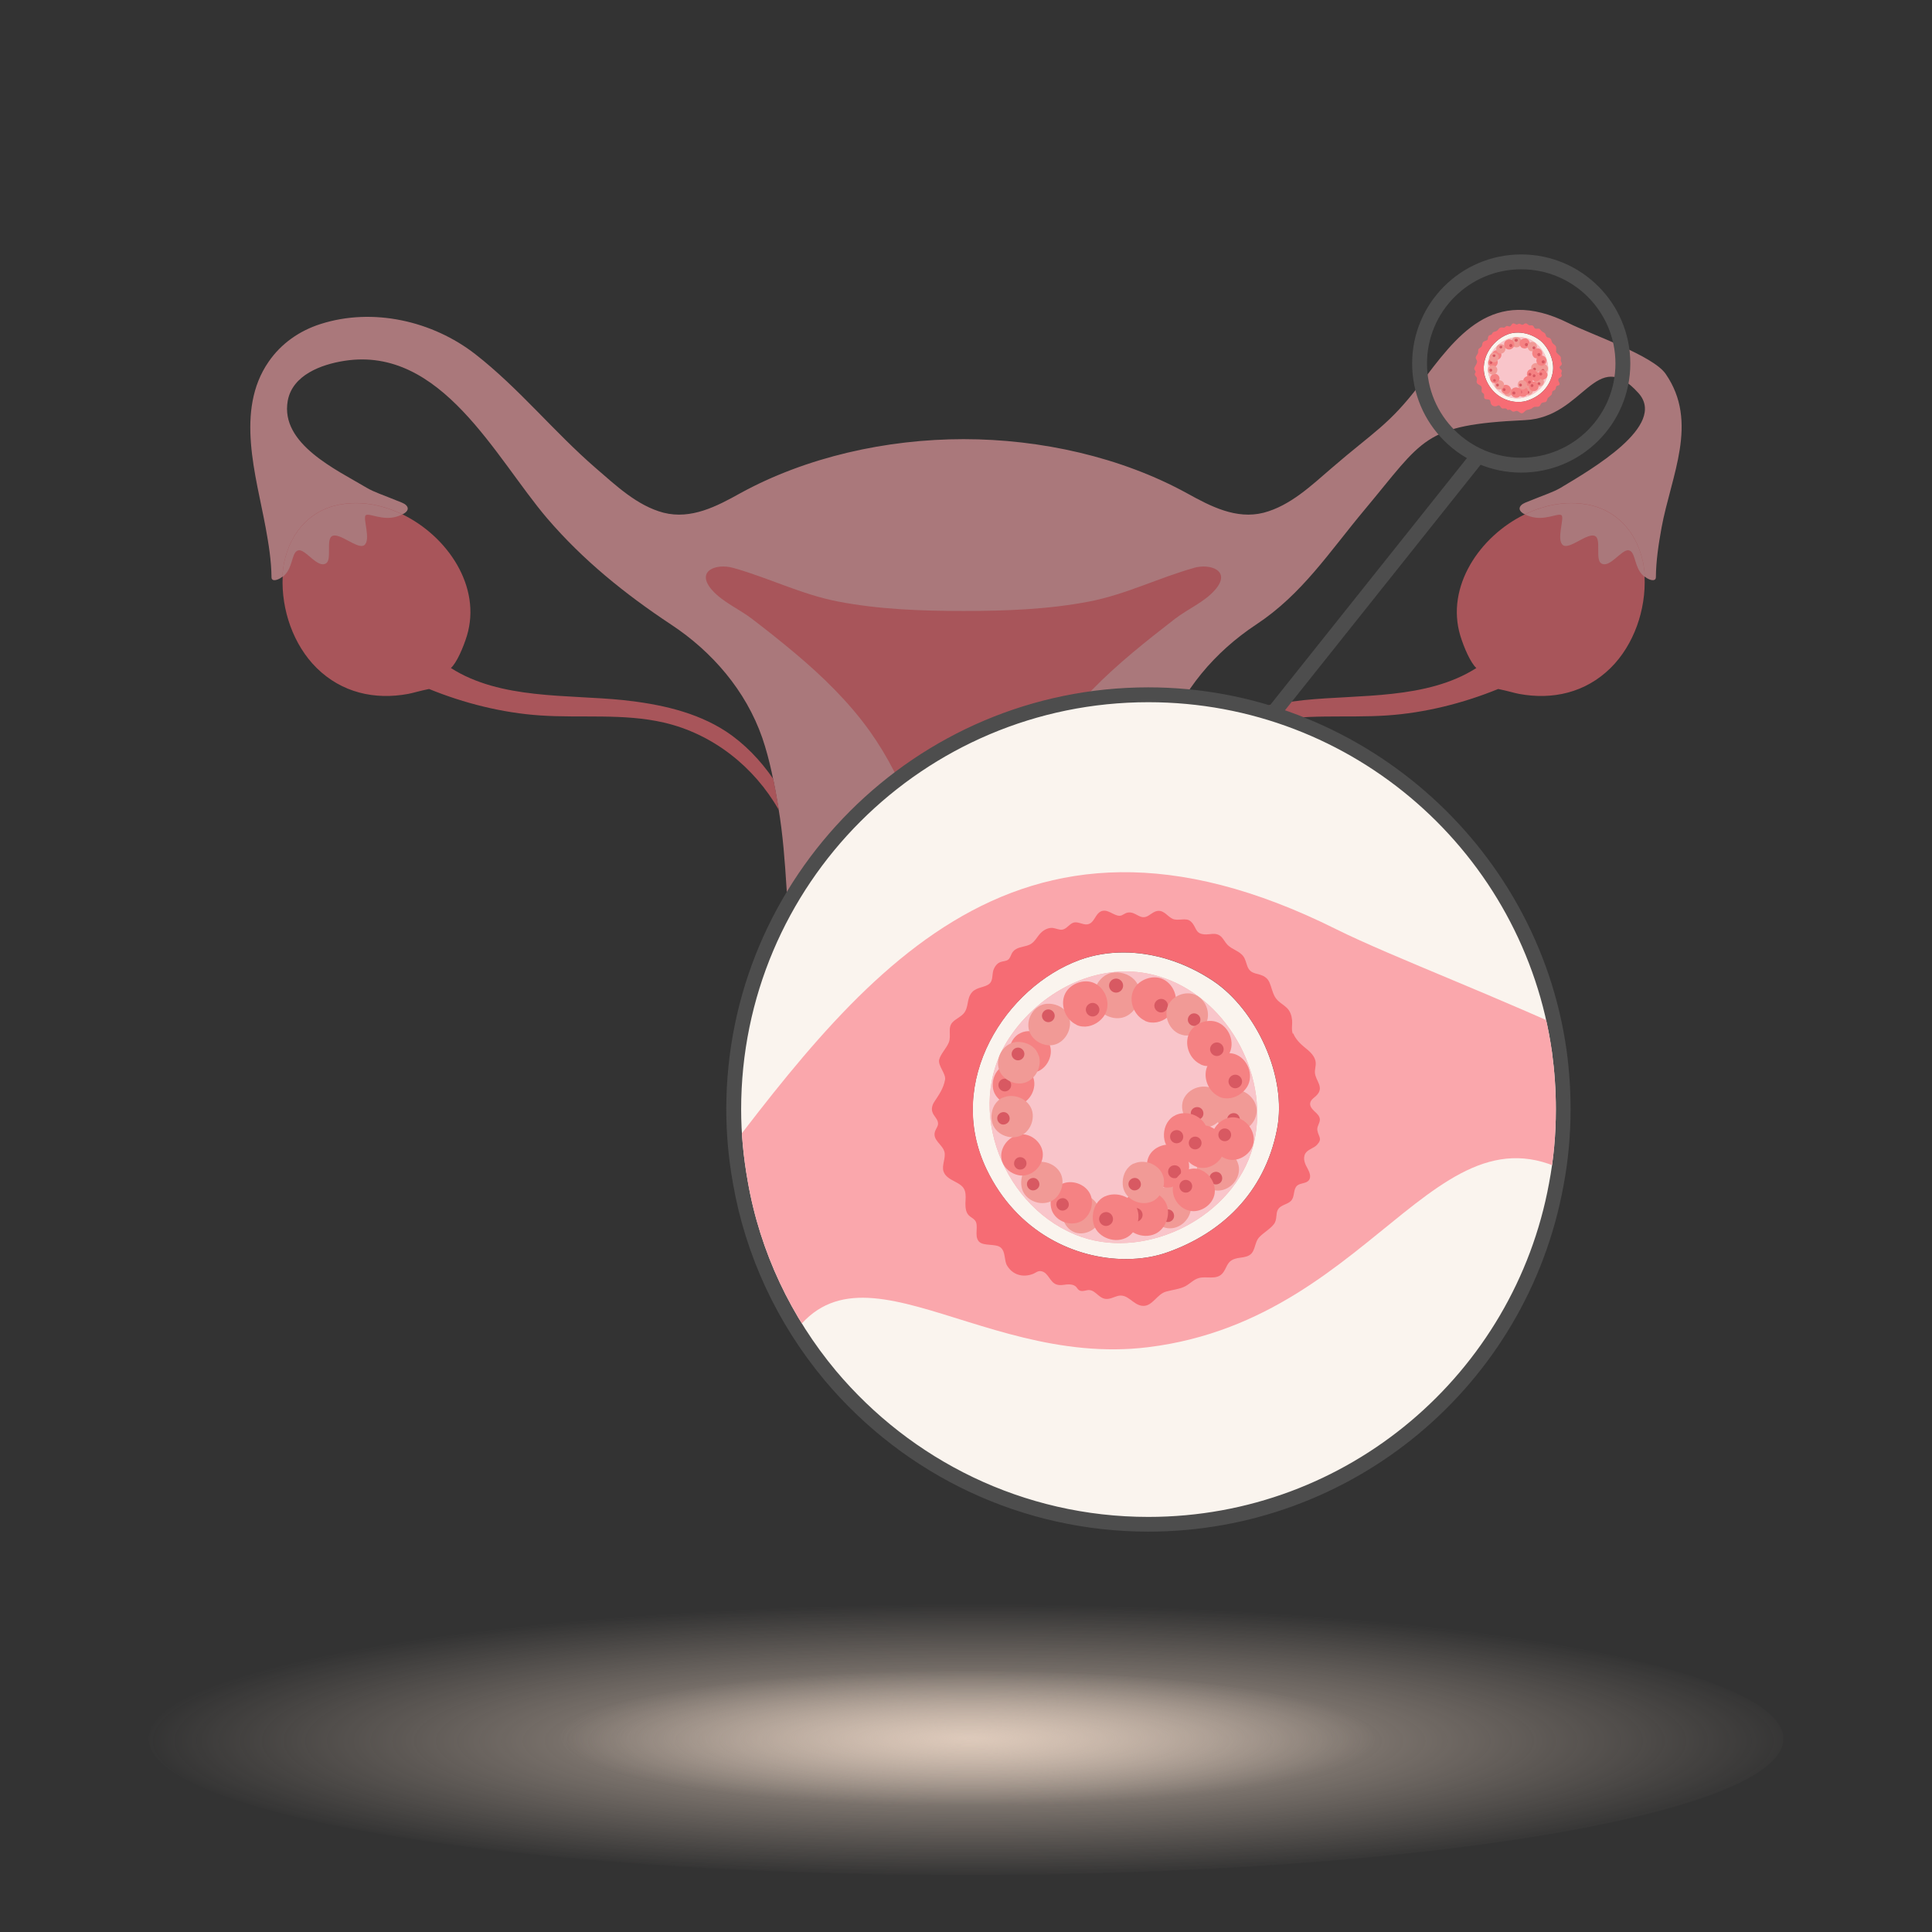 <?xml version="1.0" encoding="UTF-8"?><svg id="Layer_1" xmlns="http://www.w3.org/2000/svg" xmlns:xlink="http://www.w3.org/1999/xlink" viewBox="0 0 130 130"><rect x="0" y="0" width="130" height="130" fill="#333333" stroke="none"/><defs><style>.cls-1{stroke-linecap:round;stroke-linejoin:round;}.cls-1,.cls-2,.cls-3{fill:none;}.cls-1,.cls-3{stroke:#4d4d4d;}.cls-4{clip-path:url(#clippath);}.cls-2,.cls-5,.cls-6,.cls-7,.cls-8,.cls-9,.cls-10,.cls-11,.cls-12,.cls-13,.cls-14,.cls-15{stroke-width:0px;}.cls-5{fill:url(#radial-gradient);opacity:.75;}.cls-5,.cls-6{isolation:isolate;}.cls-3{stroke-miterlimit:10;}.cls-16{opacity:.6;}.cls-6{fill:url(#radial-gradient-2);opacity:.75;}.cls-7{fill:#f58283;}.cls-8{fill:#faa7ac;}.cls-9{fill:#f9c5ca;}.cls-10{fill:#4d4d4d;}.cls-11{fill:#d85962;}.cls-12{fill:#eeb1a8;}.cls-13{fill:#f19a96;}.cls-14{fill:#faf4ee;}.cls-15{fill:#f66c74;}</style><radialGradient id="radial-gradient" cx="-321.95" cy="-1065.44" fx="-321.95" fy="-1065.44" r=".46" gradientTransform="translate(38699.3 -21191.78) scale(120 -20)" gradientUnits="userSpaceOnUse"><stop offset="0" stop-color="#e9d4c4"/><stop offset="1" stop-color="#e9d4c4" stop-opacity="0"/></radialGradient><radialGradient id="radial-gradient-2" cx="-317.34" cy="-1137.36" fx="-317.34" fy="-1137.36" gradientTransform="translate(19105.62 -11256.65) scale(60 -10)" xlink:href="#radial-gradient"/><clipPath id="clippath"><path class="cls-2" d="m104.69,74.65c0,1.7-.15,3.36-.46,4.98-2.34,12.76-13.52,22.44-26.96,22.44-8.43,0-15.97-3.82-21.02-9.83-2.99-3.58-5.11-7.97-5.94-12.78-.28-1.57-.44-3.17-.44-4.81,0-15.14,12.28-27.4,27.4-27.4,13.83,0,25.28,10.22,27.16,23.55.17,1.27.26,2.53.26,3.85Z"/></clipPath></defs><rect class="cls-2" width="130" height="130"/><g id="Group_6872"><ellipse id="Ellipse_233" class="cls-5" cx="65" cy="117" rx="55" ry="9.17"/><ellipse id="Ellipse_234" class="cls-6" cx="65" cy="117" rx="27.5" ry="4.58"/></g><g class="cls-16"><path class="cls-8" d="m111.8,35.52c-.2,1.1-.37,2.21-.38,3.33-.01.39-.72.13-1.06-.38-.39-.56-.34-1.38-.77-1.44-.48-.09-1.31,1.27-1.87.85-.36-.26.02-1.56-.37-1.8-.49-.3-1.72.91-2.17.61-.48-.33.12-1.85-.11-2.02-.23-.18-1.13.4-2.12.08-1-.32-.76-.75-.31-.93,1.42-.58,1.84-.69,2.36-.99,2.03-1.22,7.21-4.19,5.25-6.38-2.91-3.23-3.62,1.64-7.65,1.82-6.85.32-6.77,1.24-10.78,6.03-2.39,2.86-4.2,5.68-7.29,7.72-2.77,1.83-5.03,4.46-6.13,7.62-.52,1.51-.82,3.14-1.09,4.73-.62,3.61-.53,7.28-1.02,10.9-1.22,9.13-7.14,16.88-7.91,26.13-.02.28-.04.56-.05.84-.02.37-.03.75-.04,1.11-.02.94-.41,1.78-1.03,2.39-.63.61-1.48.98-2.42.98s-1.78-.37-2.41-.98-1.02-1.45-1.04-2.39c-.01-.36-.01-.74-.03-1.11-.01-.28-.03-.56-.06-.84-.76-9.25-6.68-17-7.91-26.13-.49-3.62-.4-7.29-1.01-10.9-.27-1.59-.57-3.22-1.09-4.73-1.1-3.16-3.36-5.79-6.14-7.62-3.08-2.04-5.9-4.31-8.33-7.14-3.49-4.09-7.11-11.62-13.65-10.6-1.54.24-3.5.95-3.81,2.7-.51,2.9,3.29,4.63,5.33,5.85.52.3.93.41,2.35.99.46.18.7.61-.31.93-.99.32-1.89-.26-2.12-.08-.22.17.38,1.69-.11,2.02-.45.3-1.68-.91-2.17-.61-.39.24-.01,1.54-.37,1.8-.56.42-1.39-.94-1.87-.85-.42.06-.38.88-.76,1.44-.35.51-1.06.77-1.06.38-.01-1.12-.19-2.23-.39-3.33-.65-3.53-2.06-7.91.19-11.17.85-1.24,2.09-2.1,3.51-2.55,3.51-1.12,7.52-.21,10.4,2.03,2.95,2.3,5.29,5.23,8.11,7.67,1.36,1.17,2.78,2.53,4.56,3,1.86.47,3.58-.43,5.16-1.31,4.43-2.43,9.82-3.64,15.03-3.64s10.6,1.21,15.03,3.64c1.59.88,3.31,1.78,5.16,1.31,1.79-.47,3.21-1.83,4.57-3,2.82-2.44,3.85-2.88,5.95-5.64,2.43-3.19,4.84-6.69,9.99-4.12,1.53.77,5.69,2.18,6.54,3.42,2.25,3.26.37,6.83-.28,10.36Z"/><path class="cls-15" d="m52.39,54.48c-1.65-2.89-4.43-5.1-7.72-5.86-2.73-.63-5.55-.29-8.32-.48-2.54-.17-5.13-.82-7.48-1.78-.6.12-1.12.28-1.4.33-2.26.42-4.47-.08-6.16-1.74-1.58-1.56-2.39-3.94-2.29-6.15,0-.09,0-.17,0-.26.04-.48.14-.98.31-1.45.51-1.5,1.63-2.67,3.2-3.07,1.51-.38,3.11-.11,4.55.59,3.04,1.48,5.33,4.87,4.34,8.16-.25.82-.7,1.84-1.08,2.18,3.33,2.13,7.85,1.77,11.61,2.16,2.41.26,4.86.78,6.89,2.1,1.26.83,2.32,1.94,3.19,3.2.14.66.25,1.3.36,1.95,0,.04,0,.08.02.12Z"/><path class="cls-8" d="m27.08,34.61c-.1.05-.21.09-.35.14-.99.32-1.89-.26-2.12-.08-.22.17.38,1.69-.11,2.02-.45.3-1.68-.91-2.17-.61-.39.24,0,1.54-.37,1.81-.56.42-1.39-.95-1.87-.86-.42.07-.38.89-.76,1.45-.09.13-.19.24-.31.33,0-.09,0-.17,0-.26.04-.48.14-.98.31-1.45.51-1.5,1.63-2.67,3.2-3.07,1.51-.38,3.11-.11,4.55.59Z"/><path class="cls-15" d="m77.29,54.48c1.65-2.89,4.43-5.1,7.72-5.86,2.73-.63,5.55-.29,8.32-.48,2.54-.17,5.13-.82,7.48-1.78.6.12,1.12.28,1.4.33,2.26.42,4.47-.08,6.16-1.74,1.58-1.56,2.39-3.94,2.29-6.15,0-.09,0-.17,0-.26-.04-.48-.14-.98-.31-1.45-.51-1.5-1.63-2.67-3.2-3.07-1.51-.38-3.11-.11-4.55.59-3.04,1.48-5.33,4.87-4.34,8.16.25.82.7,1.84,1.08,2.18-3.33,2.13-7.85,1.77-11.61,2.16-2.41.26-4.86.78-6.89,2.1-1.26.83-2.32,1.94-3.19,3.2-.14.66-.25,1.3-.36,1.95,0,.04,0,.08-.02.12Z"/><path class="cls-8" d="m102.6,34.61c.1.05.21.09.35.14.99.32,1.89-.26,2.12-.08.22.17-.38,1.69.11,2.02.45.3,1.68-.91,2.17-.61.39.24,0,1.54.37,1.81.56.42,1.39-.95,1.87-.86.42.07.38.89.76,1.45.09.13.19.24.31.33,0-.09,0-.17,0-.26-.04-.48-.14-.98-.31-1.45-.51-1.5-1.63-2.67-3.2-3.07-1.51-.38-3.11-.11-4.55.59Z"/><path class="cls-15" d="m80.35,38.21c-2.39.67-4.57,1.78-7.03,2.26-2.79.54-5.64.64-8.48.64s-5.69-.1-8.48-.64c-2.46-.48-4.63-1.59-7.03-2.26-1.16-.32-2.54.21-1.42,1.49.71.81,1.83,1.28,2.69,1.94.98.75,1.94,1.51,2.88,2.3,1.87,1.57,3.64,3.29,5.06,5.28,2.41,3.39,3.66,7.38,4.58,11.39,1,4.38,1.5,8.91,1.17,13.41-.09,1.29-1,1.57-2.08.93-.8-.48-1.75-1.43-2.71-1.53-1.06-.11-1.16,1.4-.92,2.15.38,1.16,1.42,2.01,2.13,2.96,1.59,2.14,2.03,4.37,2.42,6.41.09.44.24,1.31.33,4.95.02.99.03,2.84.03,4.1,0,.73.6,1.34,1.34,1.34s1.34-.61,1.34-1.34c0-1.26,0-3.11.03-4.1.09-3.64.24-4.51.33-4.95.4-2.04.83-4.27,2.42-6.41.71-.96,1.76-1.81,2.13-2.96.24-.75.14-2.26-.92-2.15-.97.1-1.91,1.04-2.71,1.53-1.07.65-1.99.37-2.08-.93-.33-4.5.16-9.03,1.17-13.41.92-4.02,2.16-8,4.58-11.39,1.42-1.99,3.19-3.71,5.06-5.28.94-.79,1.9-1.54,2.88-2.3.86-.66,1.98-1.13,2.69-1.94,1.12-1.27-.26-1.81-1.42-1.49Z"/></g><path class="cls-14" d="m77.27,102.57c-8.26,0-16.06-3.65-21.4-10.01-3.14-3.76-5.23-8.26-6.05-13.02-.3-1.66-.44-3.26-.44-4.89,0-15.38,12.51-27.9,27.9-27.9,13.84,0,25.72,10.31,27.65,23.98.18,1.3.27,2.58.27,3.91,0,1.73-.16,3.43-.47,5.07-2.43,13.24-13.97,22.84-27.45,22.84Z"/><path class="cls-10" d="m77.27,47.25c13.83,0,25.28,10.22,27.16,23.55.17,1.27.26,2.53.26,3.85,0,1.7-.15,3.36-.46,4.98-2.34,12.76-13.52,22.44-26.96,22.44-8.43,0-15.97-3.82-21.02-9.83-2.99-3.58-5.11-7.97-5.94-12.78-.28-1.57-.44-3.17-.44-4.81,0-15.14,12.28-27.4,27.4-27.4m0-1c-15.66,0-28.4,12.74-28.4,28.4,0,1.67.15,3.3.45,4.98.84,4.84,2.97,9.42,6.16,13.24,5.44,6.48,13.38,10.19,21.78,10.19,13.72,0,25.47-9.78,27.94-23.26.32-1.67.48-3.4.48-5.16,0-1.35-.09-2.66-.27-3.98-1.96-13.92-14.06-24.41-28.15-24.41h0Z"/><g class="cls-4"><path class="cls-8" d="m107.89,74.56c0,1.9-.17,3.76-.51,5.57-10.28-8.08-14.22,8.57-30.13,10.52-11.99,1.48-20.9-9.21-25.09,1.48-3.01-4.6-4.11-6.82-5.04-12.19,10.35-13.63,20.76-28.42,42.8-17.41,3.78,1.88,11.28,4.69,17.68,7.74.2,1.42.29,2.83.29,4.3Z"/></g><circle class="cls-3" cx="102.36" cy="24.46" r="6.84"/><line class="cls-1" x1="99.46" y1="30.68" x2="85.85" y2="47.76"/><path class="cls-14" d="m75.76,85.22c-3.28,0-7.58-1.66-9.81-6.32-1.57-3.27-.97-6.23-.2-8.13,1.23-3.02,3.81-5.57,6.74-6.64.97-.35,2.01-.53,3.11-.53,2.14,0,4.38.71,6.3,1.99,3.21,2.14,5.23,6.85,4.52,10.49-.8,4.09-3.51,7.16-7.65,8.65-.91.33-1.95.5-3.02.5h0Z"/><path class="cls-10" d="m75.6,64.09c1.98,0,4.1.63,6.02,1.91,2.9,1.94,5,6.43,4.31,9.98-.85,4.36-3.81,7.01-7.33,8.27-.85.31-1.82.47-2.85.47-3.37,0-7.32-1.77-9.37-6.04-2.85-5.94,1.32-12.28,6.27-14.09.91-.33,1.91-.5,2.94-.5m0-1c-1.16,0-2.26.19-3.28.56-3.06,1.12-5.76,3.77-7.04,6.92-1.15,2.83-1.08,5.86.21,8.54,2.34,4.87,6.84,6.6,10.27,6.6,1.12,0,2.23-.18,3.19-.53,4.3-1.55,7.13-4.75,7.97-9.02.75-3.82-1.37-8.76-4.73-11-2.03-1.36-4.3-2.08-6.58-2.08h0Z"/><path class="cls-15" d="m86.99,69.57c-.11-.31-.02-.61-.05-.94-.03-.3-.13-.6-.35-.81-.29-.28-.59-.39-.8-.74-.17-.29-.23-.64-.36-.95-.07-.16-.16-.28-.27-.36-.45-.35-.99-.12-1.23-.76-.08-.22-.13-.46-.26-.65-.26-.37-.78-.47-1.09-.8-.16-.17-.26-.4-.43-.55-.36-.31-.72-.1-1.13-.14-.64-.06-.49-.52-.91-.88-.31-.27-.82,0-1.2-.16-.34-.15-.56-.56-.97-.54-.25.01-.45.19-.66.32-.58.36-.84-.32-1.42-.2-.14.03-.25.12-.38.18-.38.16-.81-.36-1.24-.31-.62.07-.55,1.09-1.33.9-.22-.05-.45-.16-.67-.1-.28.08-.45.41-.74.47-.22.04-.43-.08-.65-.11-.27-.03-.54.09-.75.27-.32.28-.44.68-.83.86-.41.18-.92.12-1.18.57-.08.15-.12.33-.25.43-.14.11-.34.1-.51.16-.24.08-.41.32-.49.56-.09.29-.02.68-.25.89-.31.28-.85.22-1.18.58-.4.45-.19,1.03-.59,1.46-.2.21-.48.33-.69.53-.41.38-.09.92-.29,1.4-.16.39-.52.73-.64,1.13-.12.41.47.97.39,1.38-.12.61-.41,1-.73,1.49-.13.2-.2.46-.12.68.09.28.39.49.38.78,0,.18-.14.33-.2.51-.21.59.5.88.63,1.39.1.41-.2.92-.06,1.32.24.67,1.23.66,1.43,1.29.09.28.05.57.04.86,0,.29.03.61.24.81.11.11.27.18.38.3.33.34-.07,1.05.29,1.45.3.33,1.15.12,1.47.41.34.3.21.86.43,1.22.38.62,1.05.8,1.71.56.24-.09.36-.26.64-.18.42.12.53.71.94.87.22.09.47.04.7.01.24-.02.5,0,.66.17.06.07.1.15.17.2.15.12.36.06.54.02.54-.12.75.52,1.26.58.26.03.51-.1.76-.18.75-.25,1.07.63,1.77.65.63.02.93-.79,1.54-.96.45-.13.93-.16,1.33-.38.3-.17.54-.44.87-.53.49-.15,1.17.14,1.57-.29.34-.36.28-.82.87-1.01.25-.08.51-.07.76-.15.68-.19.48-.91.89-1.32.3-.31.69-.51.96-.85.25-.31.11-.7.28-.99.2-.35.7-.33.93-.65.2-.28.1-.73.36-.96.22-.19.59-.13.78-.35.18-.21.07-.53-.06-.77-.18-.31-.36-.7-.17-1.04.17-.29.58-.35.8-.6.37-.41.09-.51.01-.97-.04-.25.18-.48.17-.73-.01-.22-.19-.39-.36-.54-.16-.15-.33-.35-.29-.56.04-.25.31-.37.47-.56.46-.52-.1-.93-.15-1.46-.02-.23.07-.47.05-.7-.03-.44-.42-.77-.76-1.04-.28-.22-.63-.59-.75-.93Zm-1.06,6.41c-.85,4.36-3.81,7.01-7.33,8.27-2.98,1.08-7.46.39-10.45-2.93-.67-.74-1.27-1.62-1.76-2.64-2.85-5.94,1.32-12.28,6.27-14.09,2.67-.98,6.05-.54,8.96,1.4.56.37,1.09.84,1.57,1.38,2.04,2.26,3.3,5.74,2.74,8.6Z"/><path class="cls-12" d="m78.35,65.82c-.79-.28-1.62-.44-2.46-.45-3.22-.06-6.28,1.87-8.01,4.52-3.09,4.72-.31,11.54,4.89,13.34,4.48,1.55,10.27-1.39,11.54-6.08,1.21-4.51-1.53-9.76-5.95-11.33Z"/><path class="cls-9" d="m78.35,65.82c-.79-.28-1.62-.44-2.46-.45-3.22-.06-6.28,1.87-8.01,4.52-3.09,4.72-.31,11.54,4.89,13.34,4.48,1.55,10.27-1.39,11.54-6.08,1.21-4.51-1.53-9.76-5.95-11.33Z"/><path class="cls-7" d="m68.84,69.44c-.12.04-.24.1-.35.17-.41.29-.61.81-.58,1.3.05.87,1.02,1.47,1.84,1.21.7-.22,1.15-1.12.88-1.82-.26-.67-1.09-1.07-1.78-.86Z"/><path class="cls-11" d="m68.36,70.6c-.13.2-.07.46.13.59s.46.07.59-.13.07-.46-.13-.59-.46-.07-.59.13Z"/><path class="cls-7" d="m67.73,71.63c-.12.04-.24.1-.35.17-.41.29-.61.81-.58,1.3.05.87,1.02,1.47,1.84,1.21.7-.22,1.15-1.12.88-1.82-.26-.67-1.09-1.07-1.78-.86Z"/><path class="cls-11" d="m67.25,72.78c-.13.2-.07.46.13.59s.46.07.59-.13.07-.46-.13-.59-.46-.07-.59.13Z"/><path class="cls-13" d="m76.63,66.44c-.04-.14-.11-.27-.19-.38-.32-.44-.9-.66-1.44-.63-.96.06-1.61,1.14-1.32,2.04.25.77,1.24,1.26,2.01.95.74-.3,1.17-1.21.93-1.97Z"/><path class="cls-11" d="m75.35,65.92c-.22-.14-.51-.07-.65.15s-.07.51.15.65.51.07.65-.15.07-.51-.15-.65Z"/><path class="cls-13" d="m71.93,68.46c-.04-.12-.1-.24-.17-.35-.29-.4-.82-.6-1.31-.57-.87.06-1.46,1.04-1.19,1.85.23.7,1.13,1.14,1.83.86.67-.27,1.07-1.1.85-1.79Z"/><path class="cls-11" d="m70.77,67.99c-.2-.13-.46-.07-.59.13s-.07.46.13.59.46.07.59-.13.07-.46-.13-.59Z"/><path class="cls-7" d="m77.04,68.69c.13.06.26.1.4.11.53.06,1.07-.21,1.4-.63.59-.74.23-1.91-.6-2.29-.72-.33-1.73.07-2.01.83-.27.73.1,1.64.81,1.97Z"/><path class="cls-11" d="m78.25,68.11c.24-.07.39-.32.32-.56s-.32-.39-.56-.32-.39.32-.32.56.32.39.56.32Z"/><path class="cls-7" d="m72.43,68.96c.13.06.26.1.4.11.53.06,1.07-.21,1.4-.63.59-.74.23-1.91-.6-2.29-.72-.33-1.73.07-2.01.83-.27.73.1,1.64.81,1.97Z"/><path class="cls-11" d="m73.64,68.38c.24-.07.39-.32.32-.56s-.32-.39-.56-.32-.39.32-.32.56.32.39.56.32Z"/><path class="cls-13" d="m79.72,73.81c-.07.11-.12.23-.15.36-.11.49.09,1.01.43,1.36.62.62,1.75.41,2.19-.32.38-.63.12-1.61-.56-1.95-.65-.33-1.53-.08-1.91.55Z"/><path class="cls-11" d="m80.13,74.99c.04.23.25.39.49.35s.39-.25.35-.49-.25-.39-.49-.35-.39.25-.35.49Z"/><path class="cls-13" d="m79.33,69.56c.12.05.25.09.37.11.5.06,1-.2,1.31-.58.55-.69.22-1.78-.56-2.14-.67-.31-1.61.06-1.88.77-.25.68.09,1.53.76,1.84Z"/><path class="cls-11" d="m80.46,69.02c.23-.06.36-.3.3-.52s-.3-.36-.52-.3-.36.3-.3.52.3.36.52.3Z"/><path class="cls-13" d="m73.25,80.52c-.11-.05-.22-.08-.34-.09-.45-.05-.9.19-1.18.54-.49.63-.18,1.62.53,1.93.61.27,1.46-.07,1.7-.71.23-.62-.1-1.39-.7-1.67Z"/><path class="cls-11" d="m72.23,81.02c-.21.06-.32.27-.27.48s.27.33.48.27.33-.27.27-.48-.27-.33-.48-.27Z"/><path class="cls-13" d="m77.3,81.25c0,.13.01.26.05.39.14.48.58.84,1.05.97.85.23,1.72-.5,1.74-1.36.02-.74-.69-1.46-1.45-1.42-.73.03-1.37.69-1.39,1.42Z"/><path class="cls-11" d="m78.24,82.07c.15.18.41.21.6.07s.21-.41.07-.6-.41-.21-.6-.07-.21.41-.07.6Z"/><path class="cls-13" d="m80.53,78.71c0,.13.01.26.05.39.14.48.58.84,1.05.97.85.23,1.72-.5,1.74-1.36.02-.74-.69-1.46-1.45-1.42-.73.03-1.37.69-1.39,1.42Z"/><path class="cls-11" d="m81.48,79.54c.15.18.41.21.6.07s.21-.41.07-.6-.41-.21-.6-.07-.21.41-.07.6Z"/><path class="cls-13" d="m81.72,74.76c0,.13.01.26.05.39.14.48.58.84,1.05.97.85.23,1.72-.5,1.74-1.36.02-.74-.69-1.46-1.45-1.42-.73.03-1.37.69-1.39,1.42Z"/><path class="cls-11" d="m82.67,75.59c.15.18.41.21.6.07s.21-.41.07-.6-.41-.21-.6-.07-.21.41-.07.6Z"/><path class="cls-7" d="m82.02,73.79c.13.06.26.1.4.11.53.06,1.07-.21,1.4-.63.59-.74.23-1.91-.6-2.29-.72-.33-1.73.07-2.01.83-.27.73.1,1.64.81,1.97Z"/><path class="cls-11" d="m83.24,73.21c.24-.07.39-.32.32-.56s-.32-.39-.56-.32-.39.32-.32.56.32.39.56.32Z"/><path class="cls-7" d="m80.78,71.62c.13.06.26.1.4.11.53.06,1.07-.21,1.4-.63.59-.74.23-1.91-.6-2.29-.72-.33-1.73.07-2.01.83-.27.73.1,1.64.81,1.97Z"/><path class="cls-11" d="m82,71.04c.24-.07.39-.32.32-.56s-.32-.39-.56-.32-.39.32-.32.56.32.39.56.32Z"/><path class="cls-7" d="m79.11,75.03c-.12.06-.24.13-.34.23-.38.36-.52.93-.42,1.44.18.9,1.28,1.39,2.09,1,.7-.33,1.04-1.33.66-2.02-.37-.67-1.29-.97-1.99-.65Z"/><path class="cls-11" d="m78.77,76.3c-.1.22,0,.49.22.59s.49,0,.59-.22,0-.49-.22-.59-.49,0-.59.22Z"/><path class="cls-7" d="m76.34,80.22c-.13.06-.25.14-.35.24-.4.38-.54.98-.44,1.51.18.95,1.34,1.45,2.19,1.05.73-.34,1.09-1.39.69-2.12-.39-.7-1.35-1.01-2.08-.68Z"/><path class="cls-11" d="m75.99,81.55c-.11.23,0,.51.23.62s.51,0,.62-.23,0-.51-.23-.62-.51,0-.62.23Z"/><path class="cls-7" d="m74.35,80.5c-.13.06-.25.14-.35.24-.4.38-.54.98-.44,1.51.18.95,1.34,1.45,2.19,1.05.73-.34,1.09-1.39.69-2.12-.39-.7-1.35-1.01-2.08-.68Z"/><path class="cls-11" d="m74,81.83c-.11.23,0,.51.23.62s.51,0,.62-.23,0-.51-.23-.62-.51,0-.62.23Z"/><path class="cls-13" d="m69.89,71.03c-.04-.12-.1-.24-.17-.35-.29-.4-.82-.6-1.31-.57-.87.06-1.46,1.04-1.19,1.85.23.7,1.13,1.14,1.83.86.67-.27,1.07-1.1.85-1.79Z"/><path class="cls-11" d="m68.73,70.56c-.2-.13-.46-.07-.59.13s-.07.46.13.59.46.07.59-.13.07-.46-.13-.59Z"/><path class="cls-7" d="m71.44,79.66c-.12.05-.23.13-.32.22-.36.34-.49.89-.4,1.37.17.86,1.21,1.31,1.98.95.66-.31.99-1.26.62-1.92-.35-.63-1.22-.92-1.88-.61Z"/><path class="cls-11" d="m71.12,80.86c-.1.21,0,.46.2.56s.46,0,.56-.2,0-.46-.2-.56-.46,0-.56.2Z"/><path class="cls-7" d="m77.95,79.76c.12.06.24.11.38.13.5.09,1.03-.14,1.36-.52.6-.67.32-1.8-.45-2.21-.67-.35-1.64-.03-1.95.68-.3.68,0,1.57.67,1.92Z"/><path class="cls-11" d="m79.13,79.27c.23-.05.38-.28.33-.52s-.28-.38-.52-.33-.38.28-.33.52.28.38.52.33Z"/><path class="cls-13" d="m76.29,78.29c-.12.05-.23.13-.32.22-.36.34-.49.89-.4,1.37.17.86,1.21,1.31,1.98.95.66-.31.99-1.26.62-1.92-.35-.63-1.22-.92-1.88-.61Z"/><path class="cls-11" d="m75.97,79.5c-.1.21,0,.46.2.56s.46,0,.56-.2,0-.46-.2-.56-.46,0-.56.2Z"/><path class="cls-13" d="m69.46,78.29c-.12.05-.23.13-.32.22-.36.34-.49.89-.4,1.37.17.86,1.21,1.31,1.98.95.66-.31.99-1.26.62-1.92-.35-.63-1.22-.92-1.88-.61Z"/><path class="cls-11" d="m69.14,79.5c-.1.21,0,.46.2.56s.46,0,.56-.2,0-.46-.2-.56-.46,0-.56.2Z"/><path class="cls-7" d="m81.22,75.75c-.13-.03-.26-.04-.39-.02-.5.05-.94.41-1.16.85-.39.79.16,1.8,1.01,1.98.73.16,1.57-.4,1.68-1.16.11-.72-.42-1.49-1.13-1.65Z"/><path class="cls-11" d="m80.22,76.53c-.21.11-.29.37-.18.58s.37.29.58.18.29-.37.18-.58-.37-.29-.58-.18Z"/><path class="cls-7" d="m80.59,78.66c-.13-.03-.26-.04-.39-.02-.5.05-.94.41-1.16.85-.39.79.16,1.8,1.01,1.98.73.16,1.57-.4,1.68-1.16.11-.72-.42-1.49-1.13-1.65Z"/><path class="cls-11" d="m79.59,79.44c-.21.11-.29.37-.18.58s.37.29.58.18.29-.37.18-.58-.37-.29-.58-.18Z"/><path class="cls-7" d="m83.21,75.21c-.13-.03-.26-.04-.39-.02-.5.05-.94.41-1.16.85-.39.79.16,1.8,1.01,1.98.73.16,1.57-.4,1.68-1.16.11-.72-.42-1.49-1.13-1.65Z"/><path class="cls-11" d="m82.21,75.98c-.21.11-.29.37-.18.58s.37.29.58.18.29-.37.18-.58-.37-.29-.58-.18Z"/><path class="cls-7" d="m67.37,77.77c0,.13.02.26.06.38.16.47.59.81,1.07.92.84.2,1.68-.55,1.67-1.39,0-.73-.73-1.41-1.47-1.35-.71.06-1.33.72-1.33,1.44Z"/><path class="cls-11" d="m68.33,78.55c.15.18.41.2.59.05s.2-.42.05-.59-.42-.2-.59-.05-.2.42-.05.59Z"/><path class="cls-13" d="m67.46,73.86c-.12.05-.23.13-.32.22-.36.34-.49.89-.4,1.37.17.86,1.21,1.31,1.98.95.66-.31.99-1.26.62-1.92-.35-.63-1.22-.92-1.88-.61Z"/><path class="cls-11" d="m67.14,75.07c-.1.21,0,.46.2.56s.46,0,.56-.2,0-.46-.2-.56-.46,0-.56.2Z"/><path class="cls-14" d="m102.17,27.17c-.74,0-1.72-.38-2.22-1.43-.36-.74-.22-1.41-.04-1.84.28-.68.86-1.26,1.53-1.5.22-.08.46-.12.71-.12.49,0,.99.16,1.43.45.73.48,1.19,1.55,1.02,2.38-.18.93-.8,1.62-1.73,1.96-.21.07-.44.11-.68.11h0Z"/><path class="cls-10" d="m102.14,22.38c.45,0,.93.14,1.36.43.66.44,1.13,1.46.98,2.26-.19.99-.86,1.59-1.66,1.87-.19.07-.41.11-.65.11-.76,0-1.66-.4-2.12-1.37-.65-1.35.3-2.78,1.42-3.19.21-.08.43-.11.67-.11m0-.23c-.26,0-.51.04-.74.13-.69.25-1.3.85-1.59,1.57-.26.64-.24,1.33.05,1.93.53,1.1,1.55,1.5,2.33,1.5.25,0,.5-.04.72-.12.97-.35,1.62-1.08,1.8-2.04.17-.87-.31-1.98-1.07-2.49-.46-.31-.97-.47-1.49-.47h0Z"/><path class="cls-15" d="m104.72,23.62c-.03-.07,0-.14-.01-.21,0-.07-.03-.14-.08-.18-.06-.06-.13-.09-.18-.17-.04-.07-.05-.14-.08-.21-.02-.04-.04-.06-.06-.08-.1-.08-.23-.03-.28-.17-.02-.05-.03-.1-.06-.15-.06-.08-.18-.11-.25-.18-.04-.04-.06-.09-.1-.12-.08-.07-.16-.02-.26-.03-.15-.01-.11-.12-.21-.2-.07-.06-.19,0-.27-.04-.08-.03-.13-.13-.22-.12-.06,0-.1.04-.15.07-.13.08-.19-.07-.32-.04-.03,0-.06.03-.09.04-.09.04-.18-.08-.28-.07-.14.02-.13.25-.3.2-.05-.01-.1-.04-.15-.02-.06.02-.1.09-.17.11-.05,0-.1-.02-.15-.02-.06,0-.12.02-.17.06-.07.06-.1.15-.19.19-.09.04-.21.03-.27.13-.02.03-.03.07-.06.1-.03.03-.08.02-.12.04-.06.02-.09.07-.11.13-.02.06,0,.15-.06.2-.07.06-.19.05-.27.13-.09.1-.04.23-.13.33-.05.05-.11.08-.16.12-.09.09-.02.21-.07.32-.04.09-.12.16-.14.26-.03.09.11.22.09.31-.03.14-.09.23-.16.34-.03.05-.04.1-.03.15.02.06.09.11.09.18,0,.04-.03.08-.05.11-.05.13.11.2.14.32.02.09-.05.21-.01.3.05.15.28.15.32.29.02.06.01.13,0,.2,0,.07,0,.14.05.18.03.03.06.04.09.07.08.08-.02.24.07.33.07.08.26.03.33.09.08.07.05.19.1.28.09.14.24.18.39.13.06-.02.08-.06.14-.04.1.03.12.16.21.2.05.02.11,0,.16,0,.05,0,.11,0,.15.04.01.01.02.03.04.05.03.03.08.01.12,0,.12-.03.17.12.28.13.06,0,.12-.02.17-.04.17-.06.24.14.4.15.14,0,.21-.18.35-.22.1-.03.21-.04.3-.09.07-.04.12-.1.2-.12.11-.03.26.03.36-.06.08-.08.06-.19.2-.23.06-.02.12-.02.17-.03.15-.04.11-.21.2-.3.07-.07.16-.12.22-.19.06-.07.03-.16.06-.22.04-.08.16-.07.21-.15.04-.06.02-.17.08-.22.05-.04.13-.03.18-.08.04-.05.02-.12-.01-.17-.04-.07-.08-.16-.04-.24.04-.07.13-.08.18-.14.08-.09.02-.12,0-.22,0-.06.04-.11.04-.17,0-.05-.04-.09-.08-.12-.04-.03-.07-.08-.07-.13,0-.06.07-.08.11-.13.1-.12-.02-.21-.03-.33,0-.05.02-.11.01-.16,0-.1-.09-.17-.17-.24-.06-.05-.14-.13-.17-.21Zm-.24,1.45c-.19.99-.86,1.59-1.66,1.87-.68.24-1.69.09-2.37-.66-.15-.17-.29-.37-.4-.6-.65-1.35.3-2.78,1.42-3.19.6-.22,1.37-.12,2.03.32.13.08.25.19.36.31.46.51.75,1.3.62,1.95Z"/><path class="cls-12" d="m102.76,22.77c-.18-.06-.37-.1-.56-.1-.73-.01-1.42.42-1.81,1.02-.7,1.07-.07,2.61,1.11,3.02,1.01.35,2.33-.31,2.61-1.38.27-1.02-.35-2.21-1.35-2.57Z"/><path class="cls-9" d="m102.76,22.77c-.18-.06-.37-.1-.56-.1-.73-.01-1.42.42-1.81,1.02-.7,1.07-.07,2.61,1.11,3.02,1.01.35,2.33-.31,2.61-1.38.27-1.02-.35-2.21-1.35-2.57Z"/><path class="cls-7" d="m100.6,23.59s-.05.02-.08.04c-.09.07-.14.18-.13.29.01.2.23.33.42.27.16-.05.26-.25.2-.41-.06-.15-.25-.24-.4-.2Z"/><path class="cls-11" d="m100.49,23.86s-.02.1.03.13.1.02.13-.03.02-.1-.03-.13-.1-.02-.13.03Z"/><path class="cls-7" d="m100.35,24.09s-.05.02-.08.04c-.09.07-.14.18-.13.29.01.2.23.33.42.27.16-.05.26-.25.2-.41-.06-.15-.25-.24-.4-.2Z"/><path class="cls-11" d="m100.24,24.35s-.02.1.03.13.1.02.13-.03.02-.1-.03-.13-.1-.02-.13.03Z"/><path class="cls-13" d="m102.37,22.91s-.02-.06-.04-.09c-.07-.1-.2-.15-.33-.14-.22.01-.36.26-.3.46.06.17.28.29.46.21.17-.07.27-.27.21-.45Z"/><path class="cls-11" d="m102.08,22.8s-.11-.02-.15.03-.02.11.03.15.11.02.15-.03.02-.11-.03-.15Z"/><path class="cls-13" d="m101.3,23.37s-.02-.05-.04-.08c-.07-.09-.18-.14-.3-.13-.2.01-.33.23-.27.42.05.16.26.26.41.19.15-.06.24-.25.19-.41Z"/><path class="cls-11" d="m101.04,23.27s-.1-.01-.13.03-.02.1.03.13.1.01.13-.03.02-.1-.03-.13Z"/><path class="cls-7" d="m102.46,23.42s.06.02.09.03c.12.01.24-.05.32-.14.13-.17.05-.43-.14-.52-.16-.07-.39.02-.46.19-.06.17.02.37.18.45Z"/><path class="cls-11" d="m102.74,23.29c.06-.02.09-.07.07-.13s-.07-.09-.13-.07-.09.07-.07.13.07.09.13.07Z"/><path class="cls-7" d="m101.42,23.49s.06.02.09.03c.12.01.24-.05.32-.14.13-.17.05-.43-.14-.52-.16-.07-.39.02-.46.19-.06.17.02.37.18.45Z"/><path class="cls-11" d="m101.69,23.35c.06-.02.09-.07.07-.13s-.07-.09-.13-.07-.09.07-.07.13.07.09.13.07Z"/><path class="cls-13" d="m103.07,24.58s-.03.05-.03.08c-.03.11.02.23.1.31.14.14.4.09.5-.07.09-.14.03-.36-.13-.44-.15-.07-.35-.02-.43.12Z"/><path class="cls-11" d="m103.16,24.85c0,.05.06.09.11.08s.09-.06.08-.11-.06-.09-.11-.08-.09.06-.08.11Z"/><path class="cls-13" d="m102.98,23.62s.06.02.08.02c.11.01.23-.04.3-.13.12-.16.05-.4-.13-.48-.15-.07-.36.01-.42.18-.06.15.02.35.17.42Z"/><path class="cls-11" d="m103.24,23.5c.05-.01.08-.07.07-.12s-.07-.08-.12-.07-.08.07-.07.12.07.08.12.07Z"/><path class="cls-13" d="m101.6,26.1s-.05-.02-.08-.02c-.1-.01-.2.04-.27.12-.11.14-.04.37.12.44.14.06.33-.02.38-.16.05-.14-.02-.32-.16-.38Z"/><path class="cls-11" d="m101.37,26.22s-.07.06-.06.11.06.07.11.06.07-.06.06-.11-.06-.07-.11-.06Z"/><path class="cls-13" d="m102.52,26.27s0,.06.01.09c.03.11.13.19.24.22.19.05.39-.11.39-.31,0-.17-.16-.33-.33-.32-.16,0-.31.16-.32.32Z"/><path class="cls-11" d="m102.73,26.46s.09.05.14.02.05-.09.02-.14-.09-.05-.14-.02-.05.09-.02.14Z"/><path class="cls-13" d="m103.25,25.69s0,.06.01.09c.03.11.13.19.24.22.19.05.39-.11.39-.31,0-.17-.16-.33-.33-.32-.16,0-.31.16-.32.32Z"/><path class="cls-11" d="m103.47,25.88s.09.05.14.02.05-.09.02-.14-.09-.05-.14-.02-.05.09-.02.14Z"/><path class="cls-13" d="m103.52,24.8s0,.06.01.09c.03.11.13.19.24.22.19.05.39-.11.39-.31,0-.17-.16-.33-.33-.32-.16,0-.31.16-.32.32Z"/><path class="cls-11" d="m103.74,24.99s.09.05.14.02.05-.09.02-.14-.09-.05-.14-.02-.05.09-.02.14Z"/><path class="cls-7" d="m103.59,24.58s.06.02.09.03c.12.01.24-.05.32-.14.13-.17.05-.43-.14-.52-.16-.07-.39.02-.46.19-.06.17.02.37.18.45Z"/><path class="cls-11" d="m103.87,24.45c.06-.02.09-.07.07-.13s-.07-.09-.13-.07-.09.07-.07.13.07.09.13.07Z"/><path class="cls-7" d="m103.31,24.09s.06.02.09.03c.12.01.24-.05.32-.14.13-.17.05-.43-.14-.52-.16-.07-.39.02-.46.19-.06.17.02.37.18.45Z"/><path class="cls-11" d="m103.58,23.96c.06-.02.09-.07.07-.13s-.07-.09-.13-.07-.09.07-.07.13.07.09.13.07Z"/><path class="cls-7" d="m102.93,24.86s-.05.03-.08.05c-.09.08-.12.21-.1.33.04.2.29.31.47.23.16-.07.24-.3.15-.46-.08-.15-.29-.22-.45-.15Z"/><path class="cls-11" d="m102.85,25.15c-.02.05,0,.11.05.13s.11,0,.13-.05,0-.11-.05-.13-.11,0-.13.05Z"/><path class="cls-7" d="m102.3,26.04s-.06.03-.08.05c-.09.09-.12.22-.1.34.04.21.3.33.5.24.17-.08.25-.32.16-.48-.09-.16-.31-.23-.47-.15Z"/><path class="cls-11" d="m102.22,26.34c-.02.05,0,.12.05.14s.12,0,.14-.05,0-.12-.05-.14-.12,0-.14.05Z"/><path class="cls-7" d="m101.85,26.1s-.06.03-.08.05c-.09.09-.12.22-.1.34.04.21.3.33.5.24.17-.08.25-.32.16-.48-.09-.16-.31-.23-.47-.15Z"/><path class="cls-11" d="m101.77,26.4c-.02.05,0,.12.05.14s.12,0,.14-.05,0-.12-.05-.14-.12,0-.14.05Z"/><path class="cls-13" d="m100.84,23.95s-.02-.05-.04-.08c-.07-.09-.18-.14-.3-.13-.2.01-.33.23-.27.42.05.16.26.26.41.19.15-.06.24-.25.19-.41Z"/><path class="cls-11" d="m100.58,23.85s-.1-.01-.13.03-.02.1.03.13.1.01.13-.03.02-.1-.03-.13Z"/><path class="cls-7" d="m101.19,25.91s-.05.03-.07.05c-.08.08-.11.2-.09.31.04.19.27.3.45.22.15-.07.22-.29.14-.43-.08-.14-.28-.21-.43-.14Z"/><path class="cls-11" d="m101.12,26.18s0,.11.05.13.11,0,.13-.05,0-.11-.05-.13-.11,0-.13.05Z"/><path class="cls-7" d="m102.67,25.93s.06.02.09.03c.11.02.23-.03.31-.12.13-.15.07-.41-.1-.5-.15-.08-.37,0-.44.15-.07.15,0,.35.15.43Z"/><path class="cls-11" d="m102.94,25.82c.05-.01.09-.06.08-.12s-.06-.09-.12-.08-.09.06-.08.12.06.09.12.08Z"/><path class="cls-13" d="m102.29,25.6s-.05.03-.07.05c-.08.08-.11.2-.09.31.04.19.27.3.45.22.15-.07.22-.29.14-.43-.08-.14-.28-.21-.43-.14Z"/><path class="cls-11" d="m102.22,25.87s0,.11.05.13.11,0,.13-.05,0-.11-.05-.13-.11,0-.13.05Z"/><path class="cls-13" d="m100.74,25.6s-.05.03-.07.05c-.08.08-.11.2-.09.31.04.19.27.3.45.22.15-.07.22-.29.14-.43-.08-.14-.28-.21-.43-.14Z"/><path class="cls-11" d="m100.67,25.87s0,.11.05.13.11,0,.13-.05,0-.11-.05-.13-.11,0-.13.05Z"/><path class="cls-7" d="m103.41,25.02s-.06,0-.09,0c-.11.01-.21.09-.26.19-.09.18.04.41.23.45.16.04.36-.09.38-.26.02-.16-.09-.34-.26-.37Z"/><path class="cls-11" d="m103.18,25.2s-.07.08-.04.13.08.07.13.04.07-.08.04-.13-.08-.07-.13-.04Z"/><path class="cls-7" d="m103.26,25.68s-.06,0-.09,0c-.11.01-.21.09-.26.19-.09.18.04.41.23.45.16.04.36-.09.38-.26.02-.16-.09-.34-.26-.37Z"/><path class="cls-11" d="m103.04,25.86s-.07.08-.04.13.08.07.13.04.07-.08.04-.13-.08-.07-.13-.04Z"/><path class="cls-7" d="m103.86,24.9s-.06,0-.09,0c-.11.01-.21.09-.26.19-.09.18.04.41.23.45.16.04.36-.09.38-.26.02-.16-.09-.34-.26-.37Z"/><path class="cls-11" d="m103.63,25.08s-.07.08-.04.13.08.07.13.04.07-.08.04-.13-.08-.07-.13-.04Z"/><path class="cls-7" d="m100.27,25.48s0,.06.01.09c.04.11.13.18.24.21.19.05.38-.12.38-.32,0-.16-.16-.32-.33-.31-.16.01-.3.16-.3.33Z"/><path class="cls-11" d="m100.49,25.66s.09.04.13.01.04-.09.01-.13-.09-.04-.13-.01-.04.09-.01.13Z"/><path class="cls-13" d="m100.29,24.6s-.05.03-.07.05c-.08.08-.11.2-.09.31.04.19.27.3.45.22.15-.07.22-.29.14-.43-.08-.14-.28-.21-.43-.14Z"/><path class="cls-11" d="m100.22,24.87s0,.11.05.13.11,0,.13-.05,0-.11-.05-.13-.11,0-.13.05Z"/></svg>